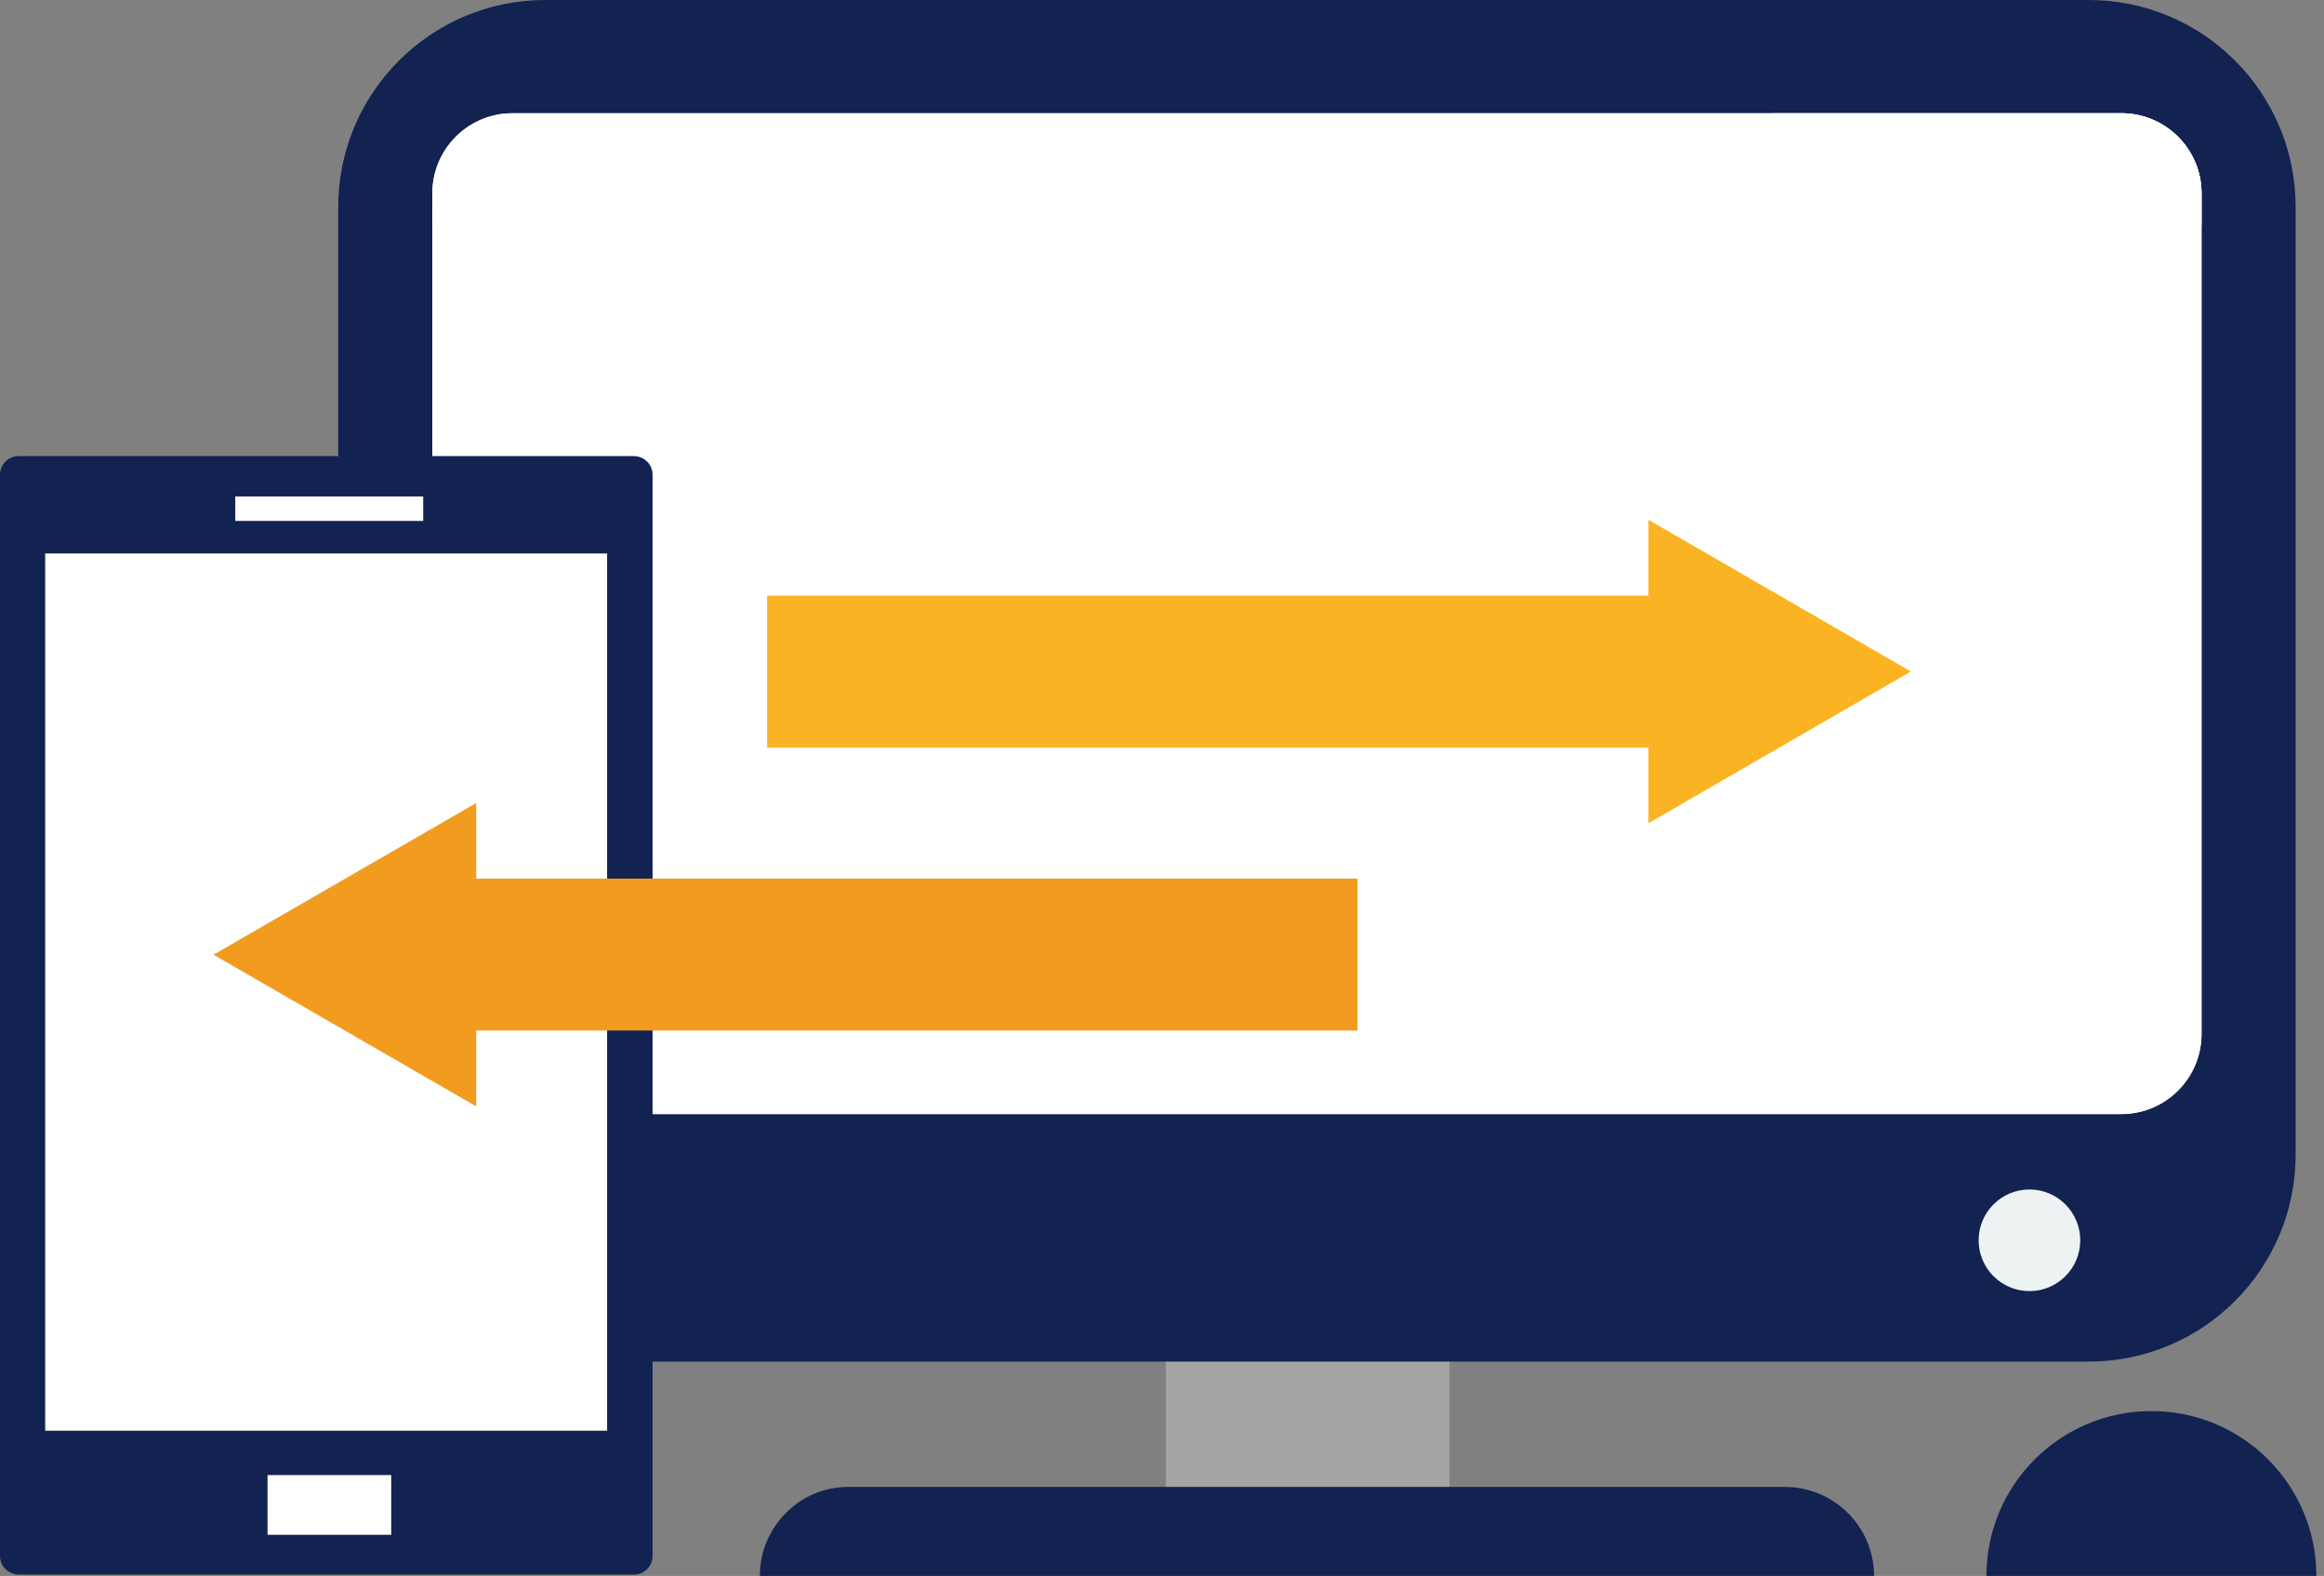 <svg width="59" height="40" viewBox="0 0 59 40" fill="none" xmlns="http://www.w3.org/2000/svg">
<rect x="0" y="0" width="59" height="40" fill="#808080" stroke="none"/>
<g clip-path="url(#clip0)">
<path d="M36.8 34.4H29.6V38.4H36.8V34.4Z" fill="#A5A5A4"/>
<path d="M47.577 40H19.29C19.29 39.379 19.543 38.812 19.952 38.403C20.362 37.986 20.922 37.741 21.549 37.741H45.311C46.56 37.741 47.577 38.751 47.577 40Z" fill="#122251"/>
<path d="M58.28 5.256V29.304C58.28 32.205 55.932 34.56 53.024 34.56H13.843C10.942 34.56 8.587 32.212 8.587 29.304V5.256C8.587 2.355 10.942 0 13.843 0H53.024C55.932 0 58.28 2.355 58.28 5.256Z" fill="#122251"/>
<path d="M55.891 4.908V26.239C55.891 27.365 54.983 28.28 53.85 28.28H13.017C11.891 28.28 10.976 27.372 10.976 26.239V4.908C10.976 3.788 11.884 2.874 13.017 2.874H53.85C54.976 2.874 55.891 3.782 55.891 4.908Z" fill="white"/>
<path d="M55.891 4.908V26.239C55.891 27.365 54.983 28.273 53.857 28.273H45.01V2.874H53.857C54.976 2.874 55.891 3.782 55.891 4.908Z" fill="white"/>
<path d="M54.232 7.365H46.635V11.584H54.232V7.365Z" fill="white"/>
<path d="M54.232 13.727H46.635V16.99H54.232V13.727Z" fill="white"/>
<path d="M54.232 18.676H46.635V26.689H54.232V18.676Z" fill="white"/>
<path d="M13.556 5.256V28.273H13.01C11.884 28.273 10.976 27.365 10.976 26.239V5.256H13.556Z" fill="white"/>
<path d="M55.891 4.908V5.72H10.976V4.908C10.976 3.782 11.884 2.874 13.01 2.874H53.85C54.976 2.874 55.891 3.782 55.891 4.908Z" fill="white"/>
<path d="M14.915 4.3C14.915 4.676 14.607 4.976 14.239 4.976C13.864 4.976 13.563 4.669 13.563 4.3C13.563 3.925 13.87 3.625 14.239 3.625C14.614 3.618 14.915 3.925 14.915 4.3Z" fill="white"/>
<path d="M17.249 4.3C17.249 4.676 16.942 4.976 16.573 4.976C16.198 4.976 15.898 4.669 15.898 4.3C15.898 3.925 16.205 3.625 16.573 3.625C16.949 3.618 17.249 3.925 17.249 4.3Z" fill="white"/>
<path d="M19.584 4.3C19.584 4.676 19.276 4.976 18.908 4.976C18.532 4.976 18.232 4.669 18.232 4.3C18.232 3.925 18.539 3.625 18.908 3.625C19.276 3.618 19.584 3.925 19.584 4.3Z" fill="white"/>
<path d="M51.522 32.771C52.235 32.771 52.812 32.194 52.812 31.481C52.812 30.769 52.235 30.191 51.522 30.191C50.81 30.191 50.232 30.769 50.232 31.481C50.232 32.194 50.81 32.771 51.522 32.771Z" fill="#EDF3F3"/>
<path d="M58.806 40H50.43C50.43 37.693 52.3 35.816 54.621 35.816C56.935 35.816 58.806 37.693 58.806 40Z" fill="#122251"/>
<path d="M16.567 12.048V39.495C16.567 39.754 16.355 39.966 16.096 39.966H0.471C0.212 39.959 0 39.754 0 39.495V12.048C0 11.788 0.212 11.577 0.471 11.577H16.102C16.355 11.584 16.567 11.788 16.567 12.048Z" fill="#122251"/>
<path d="M15.413 14.048H1.147V36.314H15.413V14.048Z" fill="white"/>
<path d="M9.932 37.44H6.792V38.956H9.932V37.44Z" fill="white"/>
<path d="M10.744 12.601H5.973V13.222H10.744V12.601Z" fill="white"/>
<path d="M41.85 20.894V18.976H19.474V15.12H41.85V13.194L48.512 17.044L41.85 20.894Z" fill="#FAB322"/>
<g opacity="0.17">
<g opacity="0.17">
<g opacity="0.17">
<g opacity="0.17">
<g opacity="0.17">
<path opacity="0.17" d="M41.85 20.894V18.976H19.474V17.044H48.512L41.85 20.894Z" fill="#231F20"/>
</g>
</g>
</g>
</g>
</g>
<path d="M12.089 28.082V26.157H34.464V22.3H12.089V20.382L5.42 24.232L12.089 28.082Z" fill="#F29C1F"/>
<g opacity="0.17">
<g opacity="0.17">
<g opacity="0.17">
<g opacity="0.17">
<g opacity="0.17">
<path opacity="0.17" d="M12.089 28.082V26.157H34.464V24.232H5.42L12.089 28.082Z" fill="#231F20"/>
</g>
</g>
</g>
</g>
</g>
</g>
<defs>
<clipPath id="clip0">
<rect width="58.806" height="40" fill="white"/>
</clipPath>
</defs>
</svg>
